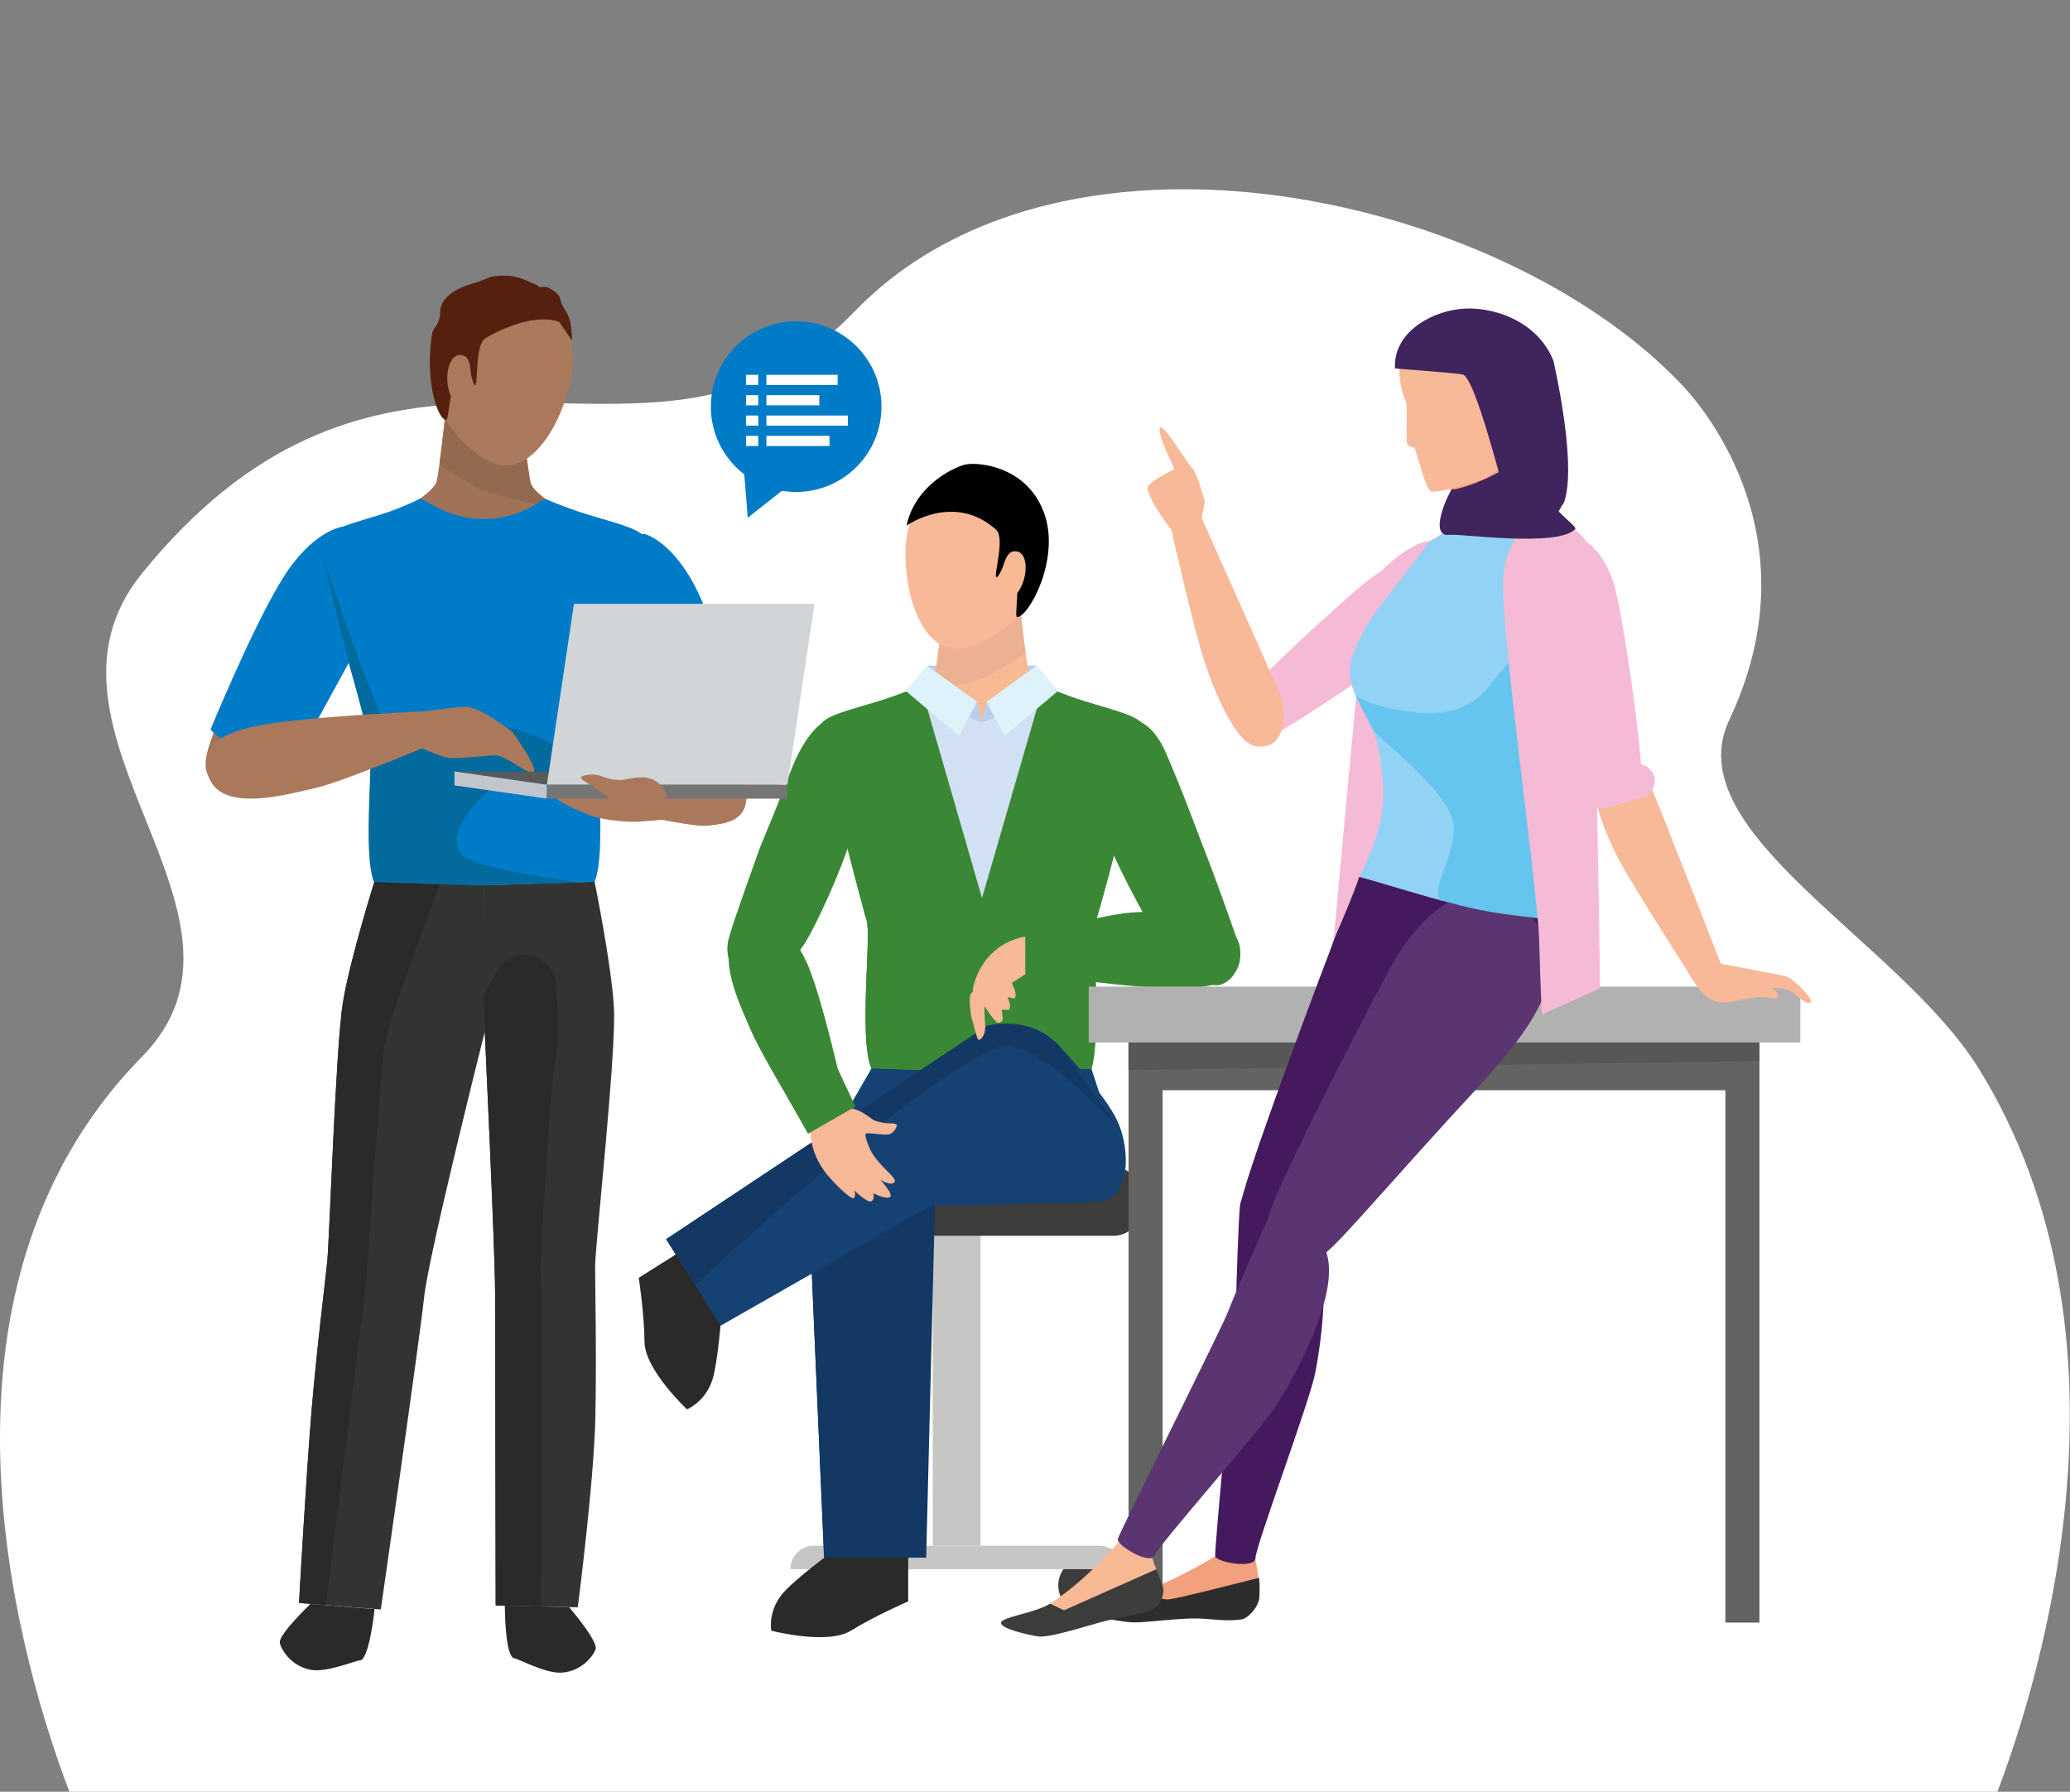 <?xml version="1.0" encoding="utf-8"?>
<!-- Generator: Adobe Illustrator 28.1.0, SVG Export Plug-In . SVG Version: 6.00 Build 0)  -->
<svg version="1.1" id="Laag_1" xmlns="http://www.w3.org/2000/svg" xmlns:xlink="http://www.w3.org/1999/xlink" x="0px" y="0px"
	 viewBox="0 0 550 476" style="enable-background:new 0 0 550 476;" xml:space="preserve">
<rect x="0" y="0" width="550" height="476" fill="#808080" stroke="none"/>
<style type="text/css">
	.st0{fill:#FFFFFF;}
	.st1{fill:#C6C6C5;}
	.st2{fill:#303031;}
	.st3{fill:#3C3C3B;}
	.st4{fill:none;}
	.st5{fill:#B9CEEC;}
	.st6{fill:#2A2A29;}
	.st7{fill:#F7BA94;}
	.st8{fill:#3A8835;}
	.st9{fill:#ECB192;}
	.st10{fill:#154273;}
	.st11{fill:#123863;}
	.st12{fill:#D2E0F3;}
	.st13{fill:#DEF2FC;}
	.st14{fill:#F7B998;}
	.st15{fill:#A07358;}
	.st16{fill:#93694F;}
	.st17{fill:#333332;}
	.st18{fill:#007BC7;}
	.st19{fill:#AA795B;}
	.st20{fill:#55210E;}
	.st21{fill:#026A9D;}
	.st22{fill:#5A5A5A;}
	.st23{fill:#D1D5D8;}
	.st24{fill:#C2C6CC;}
	.st25{fill:#757576;}
	.st26{fill:#636362;}
	.st27{fill:#121211;}
	.st28{fill:#575756;}
	.st29{fill:#B1B1B1;}
	.st30{fill:#F5BBD6;}
	.st31{fill:#44195E;}
	.st32{fill:#F3A07F;}
	.st33{fill:#92D2F4;}
	.st34{fill:#5B3571;}
	.st35{fill:#2D2D2B;}
	.st36{fill:#3F245D;}
	.st37{fill:#66C5EE;}
</style>
<g id="illustraties">
	<g>
		<g>
			<path class="st0" d="M18.43,476h512.3c11.69-30.93,39.09-120.72-4.86-191.92c-21.13-34.23-80.6-62.86-66.4-92.84
				c22.48-47.48-6.04-82.02-12.31-88.7C416,69.39,355.63,46.71,301.99,50.74c-2.76,0.21-5.5,0.48-8.21,0.84
				c-6.23,0.8-12.33,1.99-18.26,3.58c-4.18,1.12-8.26,2.45-12.25,3.99l0,0c-2.51,0.97-4.97,2.02-7.39,3.16
				c-3.6,1.7-7.09,3.59-10.46,5.68c-0.88,0.55-1.75,1.11-2.62,1.68c-5.63,3.74-10.88,8.07-15.68,13.02
				c-8.52,8.8-17.03,14.54-25.52,18.1c-48.01,20.19-105.64-20.24-163.88,51.55c-34,41.91,37.03,90.73,0,128.41
				C-24.62,344.19,6.34,444.28,18.43,476z"/>
			<g>
				<rect x="247.83" y="320.25" class="st1" width="12.72" height="90.41"/>
				<path class="st2" d="M228.89,421.18c0,4.09-3.31,7.4-7.4,7.4s-7.41-3.31-7.41-7.4s3.32-7.4,7.41-7.4
					S228.89,417.08,228.89,421.18"/>
				<path class="st3" d="M295.99,421.18c0,4.09-3.32,7.4-7.41,7.4s-7.4-3.31-7.4-7.4s3.32-7.4,7.4-7.4
					C292.68,413.77,295.99,417.08,295.99,421.18"/>
				<path class="st1" d="M298.38,416.88H210c0-3.44,2.79-6.23,6.23-6.23h75.92C295.59,410.66,298.38,413.45,298.38,416.88"/>
				<path class="st3" d="M295.88,328.32h-83.37c-3.92,0-7.09-3.17-7.09-7.09v-4.08c0-3.91,3.17-7.08,7.08-7.08h83.38
					c3.91,0,7.09,3.17,7.09,7.08v4.08C302.96,325.15,299.79,328.32,295.88,328.32"/>
				<path class="st0" d="M247.85,301.69h41.39c9.5,0,17.28-7.77,17.28-17.27v-57.21c0-20.88-17.09-37.97-37.97-37.97
					s-37.97,17.09-37.97,37.97v57.21C230.58,293.91,238.36,301.69,247.85,301.69"/>
				<path class="st4" d="M250.71,295.26h32.26c7.4,0,13.46-6.06,13.46-13.46v-56.17c0-16.28-13.31-29.59-29.59-29.59
					c-16.27,0-29.59,13.31-29.59,29.59v56.17C237.25,289.21,243.31,295.26,250.71,295.26"/>
				<rect x="246.3" y="176.82" class="st5" width="29.21" height="10.18"/>
				<path class="st6" d="M241.31,412.07l-17.51-1.75c0,0-9.79,6.89-14.9,11.98c-5.12,5.09-3.97,10.92-3.97,10.92s14.86,3.89,21.15,0
					c6.29-3.88,15.23-7.78,15.23-7.78V412.07z"/>
				<path class="st7" d="M289.85,240.56c5.19-15.96,18.64-43.33,10.77-48.09c-10.26-6.21-39.78-10.01-39.78-10.01v0.51
					c0,0-29.77,2.49-40.04,8.7c-7.87,4.76,5.83,33.45,11.02,49.41c1.25,3.83,1.11,21,0.63,36.23c-0.12,3.75-3.17,21.03-2.65,28.17
					c0.15,2.13,24.38,8.03,31.14,8.37c6.76-0.34,30.76-6.74,30.91-8.87c0.52-7.14-2.53-24.42-2.65-28.17
					C288.74,261.57,288.6,244.39,289.85,240.56"/>
				<path class="st8" d="M225.39,190.82c-5.61-2.24-11.36,3.71-15.37,14.22c-4,10.51-7.51,18.46-8.49,21.22
					c-1,2.85-6.74,18.63-7.94,23.22c-1.18,4.59,0.82,9.51,5.3,11.21c3.75,1.43,10.86-3.52,15.18-10.45
					C218.4,243.3,240.45,196.83,225.39,190.82"/>
				<path class="st7" d="M273.18,177.72c-0.67-3.04-2.36-18.07-2.36-18.07h-9.97v0.51h-9.96c0,0-1.69,15.03-2.37,18.07
					c-0.67,3.04-8.88,7.63-8.88,7.63h21.21v-0.5h21.21C282.05,185.36,273.85,180.77,273.18,177.72"/>
				<path class="st9" d="M272.51,173.48c-0.63-4.61-1.39-11.16-1.62-13.2l-0.64-0.63h-9.4v0.51h-9.96c0,0-1.69,15.03-2.37,18.07
					s-8.88,7.63-8.88,7.63h1c9.46-2.52,18.87-5.04,20.14-5.4C263.43,179.7,272.51,173.48,272.51,173.48"/>
				<polygon class="st10" points="231.76,283.49 217,309.11 216.14,320.17 259.66,320.17 292.22,319.15 298.21,309.1 289.85,283.5 
									"/>
				<path class="st11" d="M214.54,311.46l4.42,102.36h27.13l2.54-102.36c0,0-4.03-13.66-18.07-13.66
					C218.51,297.8,214.54,311.46,214.54,311.46"/>
				<path class="st11" d="M230.58,297.8h-0.02c-12.05,0-16.03,13.66-16.03,13.66l4.43,102.36h11.62L230.58,297.8L230.58,297.8z"/>
				<path class="st8" d="M292.63,192.26c5.43-2.5,12.41-3.01,17.08,7.6c4.67,10.61,9.64,24.39,10.78,27.18
					c1.18,2.88,6.71,18.02,8.19,22.67s0.45,9.81-3.9,11.73c-3.63,1.6-11.03-3.2-15.78-10.13
					C304.25,244.37,278.04,198.98,292.63,192.26"/>
				<path class="st12" d="M302.9,192.86c-1.12-2.32-8.43-4.02-14.98-6.07c-5.77-1.8-10.94-4.07-10.94-4.07l-16.05,9.16l-16.02-9.21
					c0,0-5.17,2.26-10.95,4.04c-6.56,2.02-13.87,3.71-15,6.02c-1.14,2.34,10.54,47.37,11.85,51.2c1.31,3.83-2.1,30.61,1.23,38.63
					l28.72,0.94l0,0h0.06h0.01l28.72-0.85c2.64-9.18-0.02-35.3,1.31-39.13C292.18,239.69,304.03,195.21,302.9,192.86"/>
				<polygon class="st5" points="259.63,186.45 260.93,191.94 251.1,188.23 256.77,185.56 				"/>
				<path class="st8" d="M303.65,192.51c-1.14-2.36-8.58-4.1-15.25-6.17c-5.88-1.83-11.14-4.15-11.14-4.15l-16.34,56.4l-16.3-56.45
					c0,0-5.27,2.3-11.15,4.12c-6.67,2.05-14.13,3.77-15.27,6.13c-1.17,2.39,10.73,48.23,12.06,52.13s-2.14,31.16,1.25,39.32
					l29.24,0.95l0,0h0.05h0.01l29.24-0.86c2.68-9.35-0.02-35.94,1.33-39.84C292.75,240.19,304.81,194.9,303.65,192.51"/>
				<path class="st8" d="M265.6,280.88c-2.81-1.76-7.02-3.53-9.58-5.11c-2.56-1.59-0.07-7.03-0.1-9.84
					c-0.03-2.82,7.77-8.07,13.05-10c5.27-1.93,14.41-1.21,16.53-4.9c2.11-3.69-3.5-7.21-5.97-7.21s-18.27-4.6-20.73-4.25
					c-2.46,0.35-21.09,2.25-24.07-0.04c-2.99-2.29-16.53-47.16-16.53-47.16c3.31,14.44,11.21,49.65,12.06,52.13
					c1.34,3.89-2.14,31.16,1.25,39.32l29.24,0.95h0.05h0.01l29.24-0.87c0,0-6.37-0.9-9-1.7
					C278.43,281.41,268.41,282.64,265.6,280.88"/>
				<polygon class="st5" points="262.1,186.48 260.85,191.94 270.68,188.23 265,185.56 				"/>
				<polygon class="st13" points="240.6,183.51 246.29,176.82 259.63,186.45 254.81,195.51 				"/>
				<path class="st10" d="M281.14,277.55c0,0,12.56,13.01,15.9,20.57c3.34,7.55,3.3,20.41-4.82,21.03
					c-8.11,0.62-14.8,0.62-16.54-0.4c-1.75-1.02-15.4-24.41-15.26-27.32C260.56,288.52,275.7,275.29,281.14,277.55"/>
				<path class="st6" d="M181.04,332.34l10.82,13.89c0,0-0.62,11.95-2.21,18.99c-1.58,7.05-7.13,9.19-7.13,9.19
					s-11.21-10.51-11.27-17.91c-0.06-7.39-1.53-17.03-1.53-17.03L181.04,332.34z"/>
				<path class="st10" d="M280.45,301.42l-88.98,50.78L177,329.21l85.28-56.66c0,0,13.71-3.87,21.2,8.03
					C289.89,290.77,280.45,301.42,280.45,301.42"/>
				<path class="st11" d="M296.9,299.28c-0.45-0.64-15-20.74-15.49-21.28c-7.68-8.59-19.13-5.44-19.13-5.44L177,329.22l7.74,12.29
					c0,0,56.85-54.03,80.63-63.29C274.55,274.62,296.9,299.28,296.9,299.28"/>
				<polygon class="st13" points="281.17,183.51 275.48,176.82 262.1,186.48 266.96,195.51 				"/>
				<path class="st14" d="M240.62,145.63c-0.44,12.71,4.39,25.74,12.5,26.7c7.74,0.91,22.75-9.41,24.24-22.04
					c1.49-12.63-4.85-23.75-16.4-25.44C251.25,123.44,241.06,132.54,240.62,145.63"/>
				<path d="M240.87,139.64c0,0,12.59-8.96,23.8,1.09c2.41,2.17-0.6,11.76,0.01,12.58c0.65,0.89,3.59-7.45,4.02-6.41
					c3.08,7.5,0.58,16.97,1.56,17.02c2.95,0.13,11.77-15.55,7.05-27.93c-0.4-1.05-0.86-2.02-1.38-2.92
					c-0.56-0.98-1.18-1.87-1.85-2.67c-0.46-0.56-0.94-1.07-1.44-1.55c-0.86-0.83-1.78-1.55-2.71-2.16c-1.2-0.79-2.45-1.41-3.67-1.9
					c-1.37-0.54-2.71-0.92-3.96-1.16c-0.91-0.18-1.76-0.29-2.54-0.34c-1.47-0.11-2.65-0.02-3.34,0.14
					c-0.86,0.21-2.25,0.73-3.87,1.59c-0.61,0.32-1.24,0.7-1.89,1.12c-0.49,0.32-0.99,0.66-1.49,1.04c-0.61,0.46-1.23,0.96-1.83,1.51
					c-1.12,1.02-2.21,2.2-3.18,3.54c-0.5,0.7-0.97,1.45-1.4,2.24c-0.21,0.39-0.41,0.8-0.6,1.21
					C241.62,136.91,241.17,138.22,240.87,139.64"/>
				<path class="st7" d="M266.49,150.55c-0.98,3.51-1.38,8.22,0.47,8.74s4.14-1.91,5.11-5.42c0.98-3.51,0.27-6.78-1.57-7.29
					C268.65,146.06,267.47,147.04,266.49,150.55"/>
				<path class="st8" d="M199.89,245.66c4.7-1.41,11.26,0.81,15.68,13.08c4.42,12.27,9.31,35.32,9.31,35.32l-11.21,4.92
					c0,0-11.55-18.93-14.26-25.48C196.69,266.96,187.57,249.34,199.89,245.66"/>
				<path class="st14" d="M214.64,296.93c0,0,0.52,2.75,0.64,4c0.34,3.74,1.4,6.84,3.55,9.91c1.97,2.81,7.13,7.84,7.94,7.47
					c0.82-0.37,0.22-2.03,0.22-2.03s3.52,3.37,4.51,2.87c0.99-0.5,0.55-2.17,0.55-2.17s3.14,1.71,4.39,1.05
					c1.16-0.6-2.52-4.58-2.52-4.58s2.97,1.82,3.78,0.54c0.75-1.18-4.65-4.44-6.61-8.85c-0.73-1.64-1.43-3.65-1-3.99
					c0.42-0.34,5.1,0.55,6.31,0.15c1.21-0.4,2.06-2.23,1.87-2.43c-0.85-0.89-2.15,0.15-5.99-1.21c-0.85-0.3-4.31-4.09-9.2-3.32
					C219.97,294.85,214.64,296.93,214.64,296.93"/>
				<polygon class="st8" points="209.11,291.33 222.57,283.9 227.28,293.98 214.69,301.2 				"/>
				<path class="st8" d="M329.56,253.94c-0.27,4.85-3.19,8.67-16.97,8.61c-13.78-0.06-35.67-3.58-35.67-3.58l0.22-11.57
					c0,0,17.23-4.77,24.72-5.06C309.33,242.05,330.27,241.22,329.56,253.94"/>
				<path class="st14" d="M272.39,248.8c-11.97,2.35-14.08,13.65-13.92,14.55c0.17,0.91,2.54,1.82,4.79,0.69
					c2.26-1.12,11.82-5.77,11.95-8.64C275.33,252.53,274.56,248.38,272.39,248.8"/>
				<path class="st14" d="M270.41,251.65c0,0-2.89,1.7-5.94,4.69l-1.32,0.93l-0.84,1.16l-0.81,0.53l-0.7,1.27l-1.08,0.82
					c-0.98,0.83-0.37,1.47-0.65,1.76c-0.86,0.89-1.09,1.16-1.2,1.37c-0.52,1.01,0.08,5.99,0.42,6.73c0.34,0.75,1.25,5.36,1.74,5.36
					s1.9-1.16,1.72-3.72s-0.25-5.67-0.05-5.14s2.05,3.16,3.01,4.07c0.62,0.58,1.37,0.05,1.75-0.55l-0.29-2.68l1.9,0.03
					c0.76-1.01-0.16-2.61-0.29-3.22c-0.11-0.51,1.59,0.52,1.87,0.05c1.05-1.77-2.42-5.38-0.72-6.54
					C269.78,257.99,272.03,254.15,270.41,251.65"/>
				<polygon class="st8" points="282.95,245.66 283.37,260.57 272.44,260.66 272.39,246.81 				"/>
				<path class="st15" d="M99.6,191.07c-5.23-16.09-18.74-43.66-10.86-48.48c10.27-6.27,39.84-10.16,39.84-10.16v0.51
					c0,0,29.83,2.47,40.12,8.71c7.89,4.79-5.79,33.74-10.97,49.84c-1.24,3.87-1.08,21.18-0.58,36.54c0.12,3.78,3.2,21.2,2.7,28.4
					c-0.15,2.15-24.29,15.49-31.06,15.84v-0.51c-6.77-0.33-30.95-13.6-31.11-15.75c-0.53-7.2,2.5-24.62,2.61-28.41
					C100.75,212.25,100.85,194.93,99.6,191.07"/>
				<path class="st15" d="M95.89,141.2c5.47,2.66,6.3,12.59,0.92,22.57c-5.39,9.98-10.15,16.2-11.61,18.75
					c-1.51,2.65-9.13,18.6-11.85,22.52s-8.64,7.41-12.9,5.12c-3.56-1.92-7.51-3.56-5.07-11.42
					C57.82,190.87,78.59,132.79,95.89,141.2"/>
				<path class="st15" d="M116.07,127.68c0.68-3.07,2.36-18.23,2.36-18.23l10.05-0.01v0.51l10.05-0.01c0,0,1.72,15.15,2.41,18.22
					c0.68,3.06,8.96,7.68,8.96,7.68l-21.38,0.03v-0.51l-21.38,0.03C107.13,135.38,115.4,130.75,116.07,127.68"/>
				<path class="st16" d="M116.75,123.4c0.63-4.64,1.38-11.26,1.61-13.31l0.65-0.64l9.47-0.01v0.51l10.05-0.01
					c0,0,1.72,15.15,2.41,18.22c0.69,3.07,8.96,7.68,8.96,7.68h-1.01c-9.55-2.53-19.04-5.05-20.32-5.42
					C125.9,129.66,116.75,123.4,116.75,123.4"/>
				<path class="st7" d="M144.68,239.54c12.26-0.05,17.04,8.49,16.74,34.72s-4.17,54.68-5.87,58.77s-19.08,4.2-20.78,1.82
					c-1.71-2.39-6.04-56.8-6.06-65.31C128.7,261.02,131.32,239.6,144.68,239.54"/>
				<path class="st7" d="M143.93,354.03l3.23-0.08c4.87-0.12,8.75-4.21,8.63-9.08l-0.28-10.9c-0.12-4.87-4.21-8.75-9.08-8.63
					l-3.23,0.08c-4.87,0.12-8.75,4.21-8.63,9.08l0.28,10.89C134.98,350.27,139.06,354.16,143.93,354.03"/>
				<path class="st7" d="M145.68,337.97c3.75,0,12.95,1.22,12.47,25.68c-0.47,24.45-10.81,57.96-10.81,57.96l-8.86,0.01
					c0,0-4.39-45.26-4.42-53.95C133.98,347.91,133.85,337.99,145.68,337.97"/>
				<path class="st7" d="M112.33,239.76c-12.19-1.32-17.83,6.69-20.23,32.81c-2.4,26.12-3.53,54.82-2.26,59.06
					s18.54,6.14,20.48,3.95s13.91-55.87,14.8-64.33C126.01,262.77,125.61,241.19,112.33,239.76"/>
				<path class="st7" d="M99.28,353.72l-3.21-0.41c-4.87-0.63-8.3-5.09-7.67-9.96l1.4-10.81c0.62-4.82,5.07-8.24,9.88-7.62
					l3.25,0.42c4.84,0.63,8.27,5.07,7.64,9.91l-1.4,10.85C108.54,350.93,104.12,354.35,99.28,353.72"/>
				<path class="st7" d="M99.16,337.56c-3.73-0.39-13.01-0.12-15.05,24.26c-2.05,24.37,1.96,58.76,1.96,58.76l8.81,0.93
					c0,0,11.85-44.58,12.78-53.21C109.77,348.66,110.93,338.8,99.16,337.56"/>
				<path class="st7" d="M165.5,142.13c-5.78,1.9-7.94,11.62-3.96,22.24c3.99,10.62,7.87,17.42,8.98,20.15
					c1.14,2.82,6.54,19.66,8.7,23.92c2.17,4.26,7.56,8.51,12.09,6.82c3.78-1.42,7.93-2.51,6.57-10.64
					C196.51,196.49,183.77,136.14,165.5,142.13"/>
				<path class="st17" d="M157.98,234.26c0,0,4.44,21.6,5.14,33.35c0.7,11.75-4.98,63.13-4.99,68.78
					c-0.01,5.66,0.4,23.03,0.06,40.06c-0.33,17.03-4.68,50.57-4.68,50.57l-21.8-0.51c0,0-0.14-72-0.16-83.32s-2.83-70.93-2.83-70.93
					l-0.06-37.05L157.98,234.26z"/>
				<path class="st18" d="M85.82,142.91c1.35-2.24,8.59-4.1,15.25-6.18c5.88-1.83,10.61-4.3,10.61-4.3l3.71,1.97
					c8.15,4.65,18.16,4.64,26.31-0.04l3.17-1.82c0,0,5.27,2.3,11.15,4.12c6.68,2.06,14.13,3.78,15.28,6.13
					c1.16,2.39-10.74,48.24-12.07,52.15c-1.34,3.9,2.14,31.18-1.25,39.34l-29.25,0.95v0.01h-0.05h-0.01l-29.25-0.87
					c-2.69-9.35,0.02-35.95-1.33-39.85C96.74,190.61,83.57,146.65,85.82,142.91"/>
				<path class="st17" d="M99.66,233.66c0,0-6.64,21.03-8.55,32.64c-1.9,11.62-3.59,63.31-4.17,68.93
					c-0.57,5.62-2.77,22.86-4.19,39.84c-1.42,16.98-3.31,50.78-3.31,50.78l21.74,1.74c0,0,10.31-71.62,11.5-82.88
					c1.18-11.26,16.12-70.6,16.12-70.6l-0.14-38.9L99.66,233.66z"/>
				<path class="st6" d="M151.22,426.97c0,0,7.45,8.7,7.06,11c-0.22,1.31-3.36,6.05-9.07,6.4c-4.34,0.27-11.42-3.69-12.53-3.81
					c-2.55-0.26-2.55-14-2.55-14L151.22,426.97z"/>
				<path class="st6" d="M82.5,426.12c0,0-8.31,7.89-8.16,10.22c0.09,1.32,2.72,6.37,8.37,7.3c4.29,0.71,11.74-2.5,12.85-2.5
					c2.57,0,3.97-13.66,3.97-13.66L82.5,426.12z"/>
				<path class="st6" d="M102.21,277.7c-1.23,7.7-4.67,59.44-4.87,62.37c-0.2,2.87-10.39,82.67-10.73,86.36l-7.15-0.57
					c0,0,1.89-33.81,3.31-50.78c1.42-16.98,3.61-34.22,4.18-39.84c0.57-5.63,2.26-57.32,4.17-68.93c1.9-11.62,8.54-32.65,8.54-32.65
					l17.28,1.21C116.94,234.87,103.44,270,102.21,277.7"/>
				<path class="st6" d="M132.13,257.94c4.04-7.13,14.86-4.73,15.56,3.44c0.72,8.39,0.9,14.2,0.17,18.07
					c-1.84,9.73-4.49,57.28-4.13,58.53c0.35,1.25,0.1,88.58,0.1,88.58l-0.38,0.23l-11.75-0.27c0,0-0.14-72.01-0.16-83.33
					s-2.83-70.93-2.83-70.93l-0.01-3.24l-0.22-4.67L132.13,257.94z"/>
				<path class="st18" d="M171.21,141.83c0,0,7.65,1.81,14.21,15.45c6.56,13.64,12.32,41.85,12.32,41.85s-3.96,3.42-11.53,5.71
					c-7.58,2.29-10.85,1.68-10.85,1.68l-9.87-29.03C165.48,177.5,161.8,142.81,171.21,141.83"/>
				<path class="st18" d="M90.72,140.01c0,0-7.8,1-15.75,13.88s-19.05,39.96-19.05,39.96s3.53,3.81,10.82,6.87
					c7.3,3.07,10.81,2.99,10.81,2.99l15.13-27.64C92.69,176.08,99.98,141.97,90.72,140.01"/>
				<path class="st19" d="M151.82,99.86c-2.32,12.69-9.93,24.57-18.16,23.77c-7.87-0.77-20.52-14.25-19.27-27.1
					c1.25-12.84,9.94-22.49,21.76-21.67C146.07,75.56,154.2,86.8,151.82,99.86"/>
				<path class="st20" d="M148.61,85.58c0,0-6.29-3.32-19.58,4.23c-2.86,1.62-1.95,11.78-2.73,12.47c-0.84,0.73-1.95-8.16-2.6-7.22
					c-4.68,6.77-4.25,16.7-5.22,16.53c-1.27-0.22-2.75-3.26-3.6-7.77c-0.31-1.65-0.53-3.5-0.63-5.48s-0.07-4.09,0.12-6.26
					c0.11-1.25,0.28-2.52,0.5-3.79c0.16-0.88,2.06-2.26,2.06-5.21c0-4.53,5.12-6.86,9.72-8.07c1.01-0.27,2.91-1.26,3.99-1.48
					c4.9-0.98,8.55,0.61,10.15,1.39c0.39,0.19,1.45,0.59,2,0.87c0.46,0.23,0.11,0.63,1.21,0.43c1.48-0.26,3.07,0.96,3.82,1.56
					c1.31,1.04,0.81,2.08,1.86,3.8c1.38,2.25,2.13,3.06,2.31,8.91"/>
				<path class="st19" d="M125.1,99.14c0.21,3.69-0.41,8.45-2.35,8.56c-1.94,0.11-3.68-2.8-3.89-6.49
					c-0.21-3.69,1.19-6.77,3.13-6.89C123.93,94.22,124.89,95.45,125.1,99.14"/>
				<path class="st21" d="M122.21,226.55c-4-6.66,7.16-17.3,12.07-19.16c4.92-1.86,14.12-0.87,15.4-4.73
					c2.32-6.97-22.59-11.41-24.88-11.08c-2.3,0.34-19.66,2.17-22.44-0.04c-2.78-2.21-16.57-43.76-16.57-43.76
					c3.09,13.95,11.62,46.16,12.41,48.56c1.25,3.77-2,30.11,1.17,38l27.25,0.92l0,0h0.05l0,0l27.26-0.84
					C153.94,234.42,124.84,230.93,122.21,226.55"/>
				<path class="st19" d="M197.41,206.59c-1.5-4.72-3.84-8.17-9.88-6.61s-18.88,9.2-18.88,9.2l2.44,7.63c0,0,13.8,3.06,17.17,2.53
					C191.63,218.81,201.35,218.93,197.41,206.59"/>
				<path class="st19" d="M54.93,204.13c-0.58-4.92,1.52-9.27,15.19-11.63s46.06-3.7,46.06-3.7l0.94,7.95
					c0,0-26.01,11.01-33.38,12.61C76.37,210.97,56.45,217,54.93,204.13"/>
				<path class="st19" d="M109.68,197.77c0,0,7.19,3.23,9.49,3.57c2.3,0.35,10.67-0.71,12.53-0.65c3.1,0.08,9.89,6.27,10.23,4.21
					s-5.87-10.54-5.87-10.54s-8.71-6.73-12.38-6.59s-10.45,1.17-10.45,1.17L109.68,197.77z"/>
				<path class="st19" d="M182.07,207.96c0,0-7.69-1.75-10.01-1.62c-2.32,0.12-10.32,2.8-12.15,3.11
					c-3.05,0.52-12.88-0.47-12.81,1.61s10.88,5.97,10.88,5.97s6.34,1.62,12.07,1.24c3.67-0.24,10.28-0.94,10.28-0.94L182.07,207.96z
					"/>
				<polygon class="st22" points="145.31,208.49 207.56,208.49 175.48,205.13 120.74,204.97 				"/>
				<polygon class="st23" points="145.31,208.49 209.22,208.49 216.41,160.43 152.5,160.43 				"/>
				<polygon class="st24" points="145.31,212.17 120.75,208.65 120.75,204.96 145.31,208.49 				"/>
				<rect x="145.31" y="208.49" class="st25" width="63.85" height="3.69"/>
				<path class="st19" d="M169.14,215.8c0,0-6.89-1.95-7.09-3.23s-7.4-5.07-7.7-5.84c-0.29-0.78,3.23-1.47,5.83-0.4
					c2.6,1.06,4.25,0.84,5.22,0.86c0.97,0.03,5.05-1.58,8.33,0.05c3.27,1.63,3.55,4.41,3.45,5.56S171.27,217.71,169.14,215.8"/>
				<rect x="299.86" y="265.65" class="st26" width="9.05" height="164.64"/>
				<rect x="458.43" y="266.44" class="st26" width="9.05" height="164.64"/>
				<rect x="301.67" y="265.65" class="st26" width="163.85" height="23.99"/>
				<rect x="299.83" y="276.32" class="st27" width="0.03" height="7.96"/>
				<polygon class="st28" points="299.86,276.32 299.86,284.28 301.67,284.25 301.67,276.32 				"/>
				<polygon class="st28" points="465.51,281.92 467.47,281.89 467.47,276.4 465.51,276.4 				"/>
				<polygon class="st28" points="301.67,276.32 301.67,284.25 465.51,281.92 465.51,276.4 				"/>
				<rect x="289.27" y="262.11" class="st29" width="189.08" height="14.85"/>
				<polygon class="st30" points="360.31,185.02 353.2,262.11 371.83,262.55 379.97,174.22 				"/>
				<path class="st30" d="M385.66,147.92c4.19,3.3,2.39,10.68-3.67,16.99c-6.05,6.31-44.31,32.18-47.12,31.93
					c-2.81-0.24-8.78-4.38-7.28-8.16s30.32-30.39,36.2-34.72C369.67,149.64,380.2,143.62,385.66,147.92"/>
				<path class="st14" d="M333.79,198.28c-5.12-0.62-10.61-13.09-13.69-22.32c-3.07-9.23-9.42-37.64-9.42-37.64l7.94-2.17
					c0,0,20.74,46.35,21.73,48.92C341.33,187.64,342.61,199.36,333.79,198.28"/>
				<path class="st31" d="M410.71,244.01c1.08,4.9,1.3,10.98,1.04,14.5c-0.89,11.96-41.27,15.5-42.6,15.2
					c-1.33-0.3-14.52-14.54-15.87-18.83c-0.76-2.42,4.53-12,7.88-21.93C378.33,236.91,393.53,240.05,410.71,244.01"/>
				<path class="st32" d="M332.73,411.82c1.43,3.02,2.1,10.68,1.84,12.8c-0.32,2.55-3.06,5.31-4.56,5.56
					c-4.12,0.68-7.83-0.64-12.15-0.78c-4.32-0.14-12.4,1.72-18.41,1.32c-2.62-0.17-8.67-1.17-8.21-2.65s8.71-3.52,13.06-5.29
					c11.21-4.57,18.58-9.35,18.58-9.35S332.48,411.3,332.73,411.82"/>
				<path class="st31" d="M376.85,246.35c6.47,7.69,11.81,23.6-0.1,39.6c-11.3,15.19-27.71,42.12-29.74,42.65
					s-16.06-5.33-17.44-7.51c-1.38-2.19,24.48-70.6,26.01-74.16C358.39,240.45,369.48,237.57,376.85,246.35"/>
				<path class="st31" d="M347.55,322.93c7.03,9.37,3.5,34.19,1.81,42.23c-1.7,8.04-15.78,45.75-15.78,48.75s-10.46,1.16-10.71-0.49
					s5.59-62.3,5.57-66.68s0.72-24.24,1-26.17C330.83,310.63,343.53,317.57,347.55,322.93"/>
				<path class="st32" d="M387.68,148.53c-3.59-0.19-3.3-4.34-3.14-7.81l0.27-0.41c0.3-1.58,0.83-22.09,0.83-22.09l21.3-6.66
					c0,0-2.29,20.77-1.44,24.62C400.1,141.75,395.53,148.93,387.68,148.53"/>
				<path class="st33" d="M367.26,215.48c1.41-10.06-2.51-23.38-3.62-24.8c-1.12-1.42-5.24-7.58-4.99-12.59
					c0.35-7.28,8.21-17.01,8.79-19.49c0.57-2.48-0.19-6.13,1.14-7.67c2.47-2.85,14.08-8.2,15.98-10.21
					c1.86,2.63,15.55,1.03,20.96-4.54l0.23,0.57c4.44,4.08,17.9,8.28,20.72,15.13c3.42,8.31-15.1,27.43-16.1,56.31
					c-0.3,8.73-0.19,24.54,0.36,35.82c-17.61-0.85-32.3-6.17-49.56-11.07C365.48,224.9,366.79,218.81,367.26,215.48"/>
				<path class="st34" d="M411.25,252.97c3.5,13.33-12.36,29.1-25.83,43.81c-18.15,19.84-32.14,36.41-34.22,36.68
					c-2.08,0.27-13.28-6.72-14.36-9.07s23.8-51.28,32.93-67.91C383.62,231.26,405.4,230.67,411.25,252.97"/>
				<path class="st7" d="M306.01,413.01c0.35,2.82,2.95,7.15,3.08,9.28c0.16,2.57-1.69,4.96-3.12,5.47
					c-3.92,1.42-5.4,1.2-12.01,2.81c-4.2,1.03-15.12,4.7-18.26,4.17c-3.15-0.53-9.9-2.1-9.72-3.64s9.07-2.51,13.01-5.05
					c10.17-6.55,18.62-16.84,18.62-16.84S305.94,412.44,306.01,413.01"/>
				<path class="st34" d="M352.6,333.36c3.19,11.28-9.04,33.15-13.52,40.04c-4.47,6.89-31.2,37-32.28,39.8
					c-1.07,2.8-10.17-2.68-9.81-4.32c0.36-1.63,27.66-56.1,29.21-60.2c1.56-4.09,9.43-22.39,10.38-24.09
					C341.46,315.84,350.78,326.91,352.6,333.36"/>
				<path class="st35" d="M334.54,419.16c0.19,2.08,0.18,4.21,0.02,5.46c-0.32,2.55-3.06,5.31-4.56,5.56
					c-4.12,0.67-7.52-0.06-11.84-0.2s-13.48,1.04-16.68,1.05c-3.13,0-11.54-1.54-11.08-3.02c0.46-1.48,9.54-3.47,13.88-5.24
					c0,0,3.79,2.26,6.09,2.15C312.67,424.81,334.33,419.22,334.54,419.16"/>
				<path class="st14" d="M374.61,90.45c4.64-5.55,19.47-11.93,28.18-2.47s6.59,20.11,3.24,26.95c-2.61,5.34-5.37,8.45-11.16,12.02
					c-1.18,0.72-12.23,4.11-14.58,3.6c-1.6-0.35-4.11-11.77-4.55-11.67c-0.45,0.1-1.77-0.43-1.95-1.37
					c-0.25-1.35,0.23-9.84-0.19-10.68C373.17,106,369.28,96.81,374.61,90.45"/>
				<path class="st3" d="M307.24,416.89c0.84,2.06,1.78,4.12,1.86,5.39c0.15,2.57-1.7,4.96-3.12,5.47c-3.92,1.42-5.4,1.2-12.01,2.81
					c-4.2,1.03-15.11,4.7-18.26,4.17c-3.15-0.53-9.9-2.1-9.72-3.64s9.07-2.51,13.01-5.05l3.71,1.77L307.24,416.89z"/>
				<path class="st36" d="M370.65,97.9c0,0,14.34,1.06,17.9,1.56s11.33,33.11,12.23,34.83c9.65,14.87,15.43-3.58,14.35,0
					c0,0,4.69-5.74-2.35-38.35c-4.28-10.98-16.88-14.89-25.22-13.81C379.21,83.2,370.15,88.86,370.65,97.9"/>
				<path class="st37" d="M360.31,185.02c4.59,2.35,8.17,3.06,13.23,3.89c18.64,3.06,22-7.44,26.14-11.44
					c4.92-4.75,8.76-23.43,8.76-23.43l16.7,7.07c0,0-13.49,27.36-14.27,41.17c-0.45,7.87-0.16,41.73-0.16,41.73
					s-15.51-0.87-27.4-4.82c-4.22-1.4,3.36-11.4,2.98-19.73c-0.37-8.33-19.76-23.32-21-24.94
					C364.07,192.89,360.31,185.02,360.31,185.02"/>
				<path class="st14" d="M320.15,133.29c0,0-2.06-7.62-3.37-8.89c-1.3-1.27-7.81-12.21-8.58-10.75c-0.89,1.7,4.01,10.83,3.72,11.01
					c-0.3,0.18-5.34,2.65-6.81,4.37s5.83,11.41,5.83,11.41l7.61,0.81L320.15,133.29z"/>
				<path class="st30" d="M409.67,136.18c0,0-9.13,4.69-10.23,16.72s9.12,83.42,9.5,96.55c0.38,13.13,0.73,20.09,0.73,20.09
					l15.47-6.99c0,0-1.42-114.47-3.68-118.66C419.19,139.69,409.67,136.18,409.67,136.18"/>
				<path class="st30" d="M379.97,143.7l-15.47,20.22l2.25-11.98C366.74,151.94,374.4,144.06,379.97,143.7"/>
				<path class="st14" d="M438.36,208.3c1.22,2.49,19.88,50.32,19.88,50.32l-8.13,2.1c0,0-14.99-23.21-19.68-31.8
					c-4.69-8.59-9.21-21.49-5.96-25.64C430.06,196.15,437.15,205.81,438.36,208.3"/>
				<path class="st30" d="M414.82,143.03c4.82-2.28,10.63,2.61,13.59,10.84s9.13,53.99,7.66,56.4c-1.47,2.41-8.81,4.17-11.53,1.15
					s-12.76-38.93-14.03-46.11C409.26,158.12,408.55,146.01,414.82,143.03"/>
				<path class="st30" d="M439.5,206.19L439.5,206.19c0.71,2.34-0.62,4.84-2.96,5.55l-9.34,2.85c-2.34,0.71-4.84-0.62-5.55-2.96
					c-0.71-2.34,0.62-4.84,2.96-5.55l9.34-2.85C436.29,202.52,438.79,203.85,439.5,206.19"/>
				<path class="st14" d="M447.99,257.41c2.13,3.32,4.41,8.24,8.95,8.84c2.65,0.35,7.81-1.3,10.56-1.36s4.37,0.67,4.6,0.35
					c1.08-1.47-1.35-2.67-1.35-2.67c-0.02,0,3.64-0.48,5.94,1.35c2.05,1.62,3.3,2.95,4.41,2.41c1.11-0.54-4.59-6.44-6.61-6.97
					c-2.01-0.53-19.16-3.67-19.16-3.67L447.99,257.41z"/>
				<path class="st36" d="M400.28,114.16c0,0,0.6-7.81,9.13-4.69c8.52,3.12,1.3,13.7-0.52,18.52c2.32,7.09,10.42,11.71,9.63,12.57
					c-4.52,4.94-30.76,1.14-33.36,1.52c-6.46,0.94,0.98-14.29,1.04-12c8.87-1.83,17.22-7.83,17.22-7.83L400.28,114.16z"/>
			</g>
		</g>
		<g>
			<g>
				<g>
					<g>
						<circle class="st18" cx="211.54" cy="108.03" r="22.67"/>
					</g>
					<polygon class="st18" points="210.38,128.3 203.93,125.5 197.49,122.69 198.68,137.55 					"/>
				</g>
			</g>
			<g>
				<g>
					<rect x="198.22" y="99.57" class="st0" width="3.25" height="2.7"/>
					<rect x="203.63" y="99.57" class="st0" width="18.93" height="2.7"/>
					<rect x="203.63" y="104.98" class="st0" width="14.06" height="2.7"/>
					<rect x="198.22" y="104.98" class="st0" width="3.25" height="2.7"/>
					<rect x="198.22" y="110.39" class="st0" width="3.25" height="2.7"/>
					<rect x="203.63" y="110.39" class="st0" width="21.64" height="2.7"/>
					<rect x="198.22" y="115.79" class="st0" width="3.25" height="2.7"/>
					<rect x="203.63" y="115.79" class="st0" width="16.77" height="2.7"/>
				</g>
			</g>
		</g>
	</g>
</g>
</svg>

